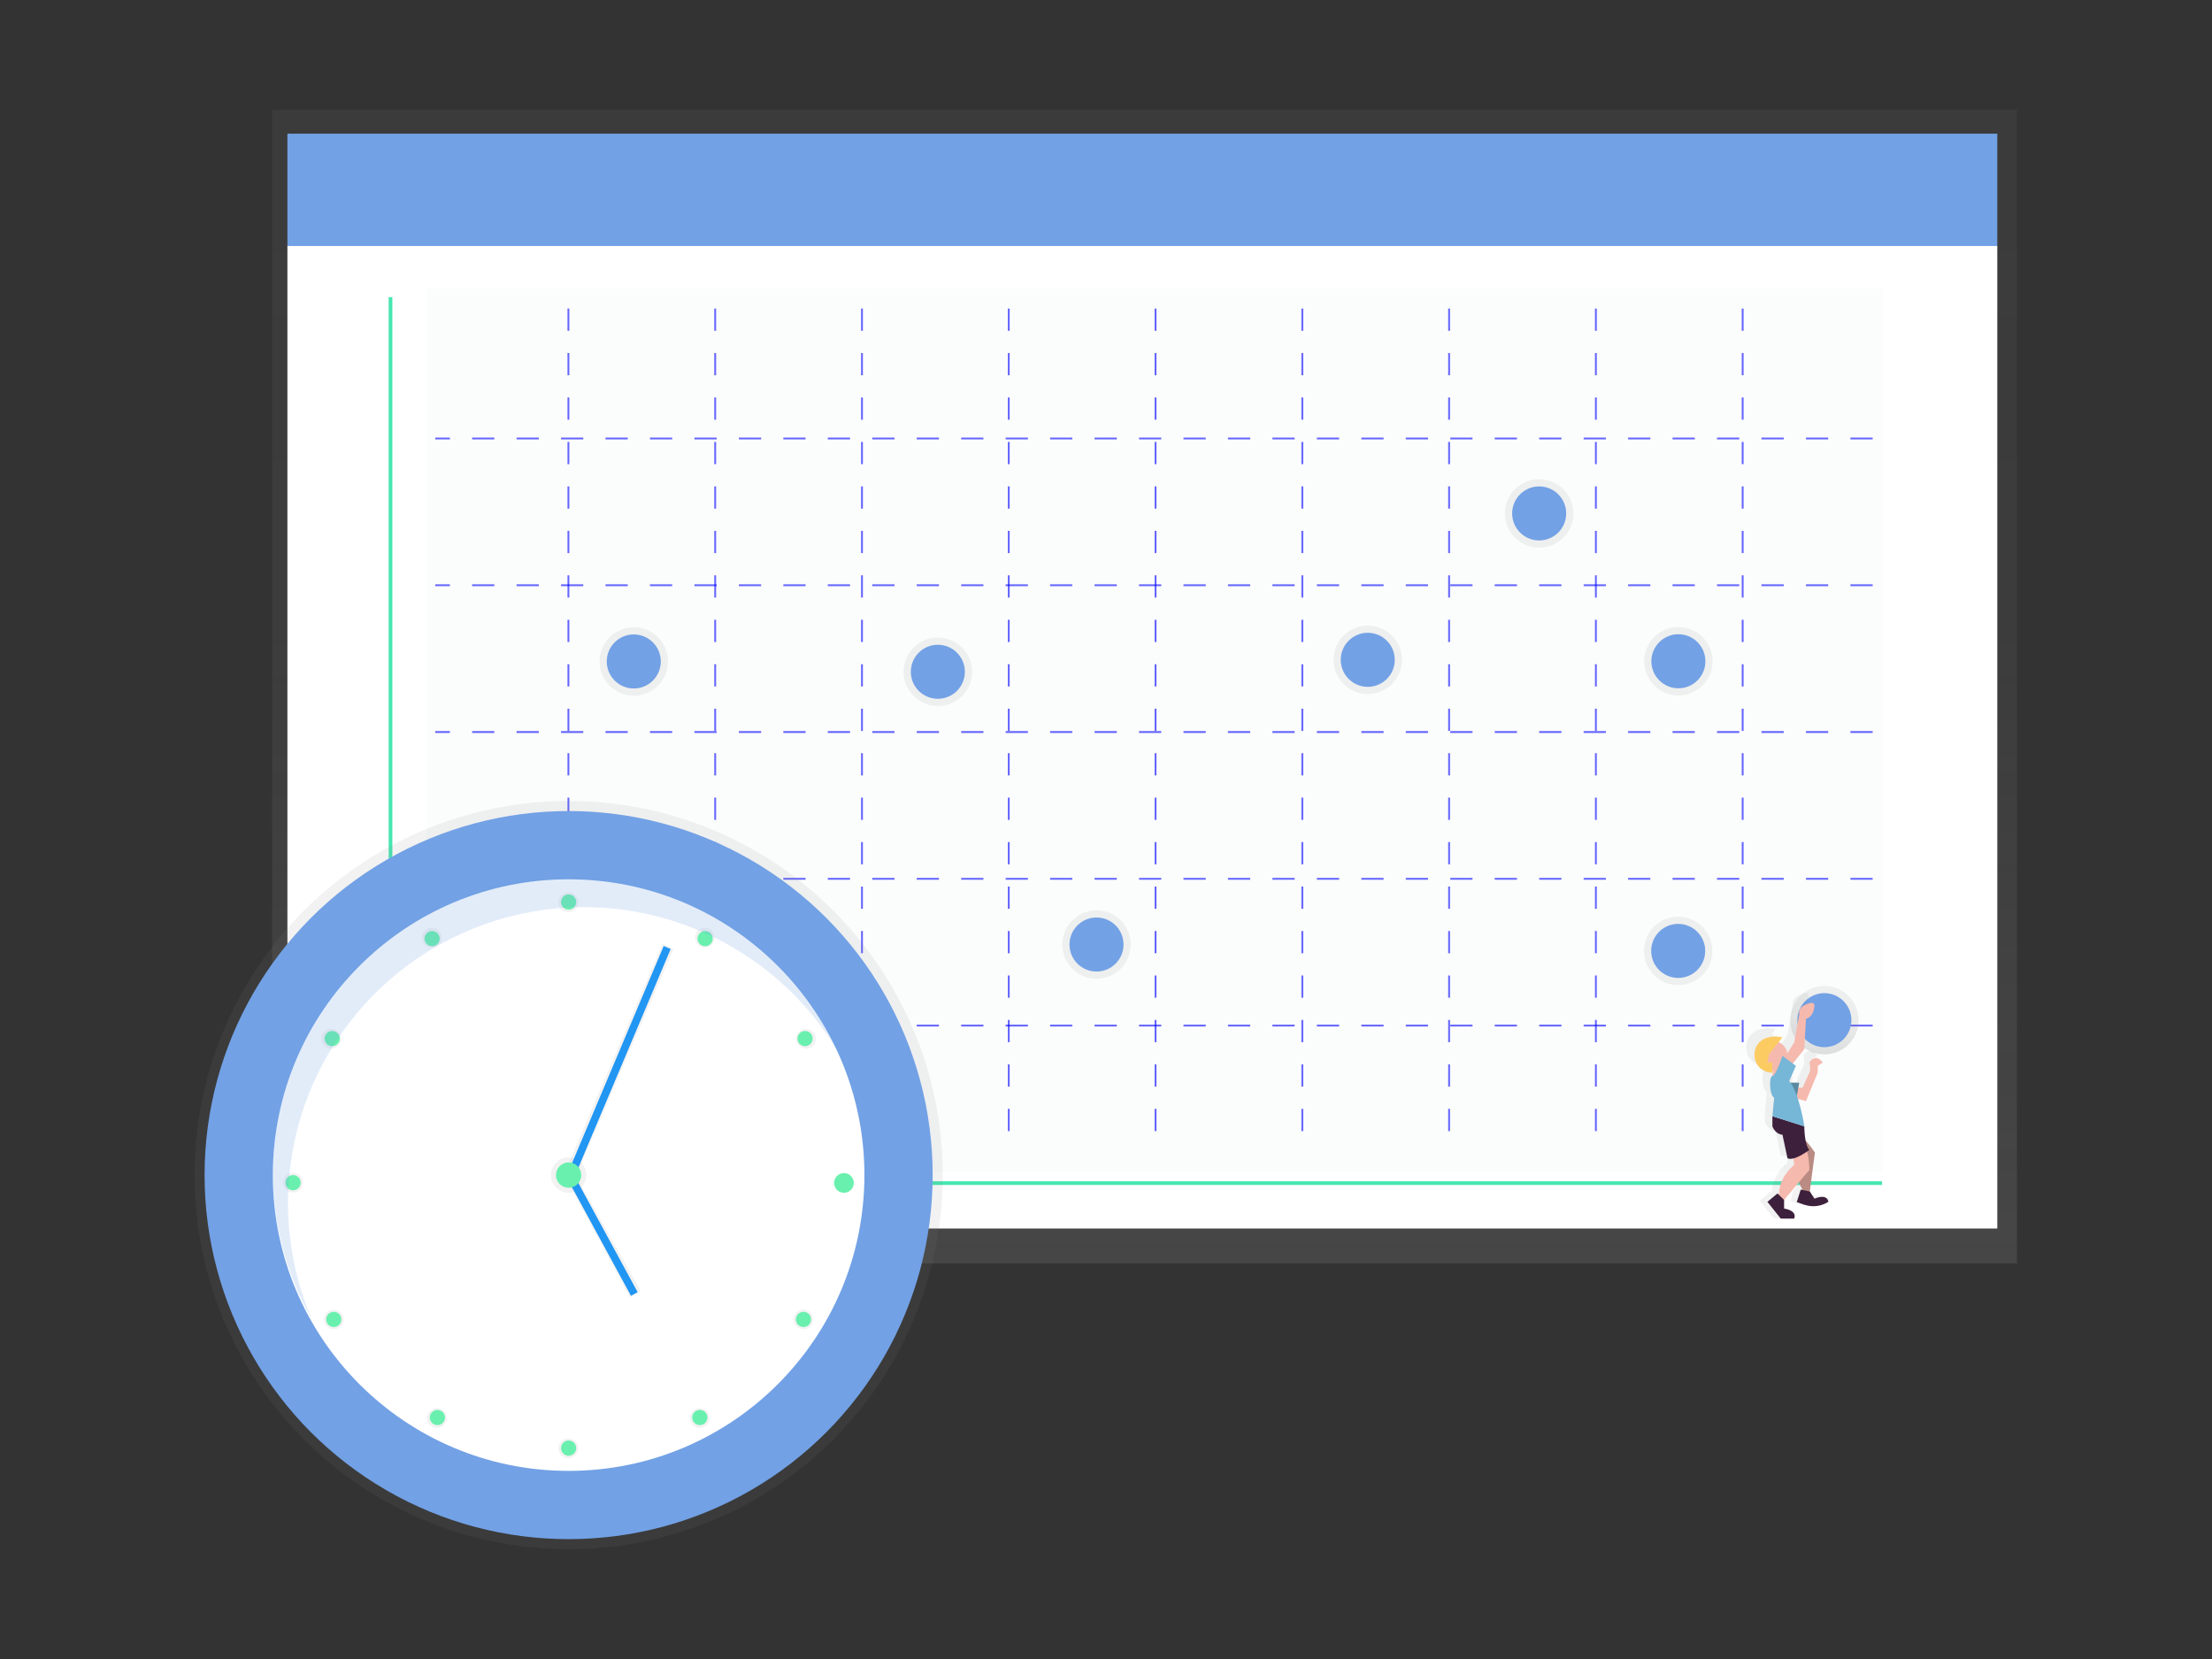 <?xml version="1.0" encoding="UTF-8"?>
<svg width="1200px" height="900px" viewBox="0 0 1200 900" version="1.1" xmlns="http://www.w3.org/2000/svg" xmlns:xlink="http://www.w3.org/1999/xlink">
    <rect x="0" y="0" width="1200" height="900" fill="#333333" stroke="none"/>
    <!-- Generator: Sketch 49.3 (51167) - http://www.bohemiancoding.com/sketch -->
    <title>Cycle Time</title>
    <desc>Created with Sketch.</desc>
    <defs>
        <linearGradient x1="50%" y1="100%" x2="50%" y2="0%" id="linearGradient-1">
            <stop stop-color="#808080" stop-opacity="0.25" offset="0%"></stop>
            <stop stop-color="#808080" stop-opacity="0.12" offset="54%"></stop>
            <stop stop-color="#808080" stop-opacity="0.1" offset="100%"></stop>
        </linearGradient>
        <linearGradient x1="22607%" y1="49430%" x2="22607%" y2="44827%" id="linearGradient-2">
            <stop stop-color="#808080" stop-opacity="0.25" offset="0%"></stop>
            <stop stop-color="#808080" stop-opacity="0.12" offset="54%"></stop>
            <stop stop-color="#808080" stop-opacity="0.1" offset="100%"></stop>
        </linearGradient>
        <linearGradient x1="31417%" y1="43858%" x2="31417%" y2="39255%" id="linearGradient-3">
            <stop stop-color="#808080" stop-opacity="0.25" offset="0%"></stop>
            <stop stop-color="#808080" stop-opacity="0.12" offset="54%"></stop>
            <stop stop-color="#808080" stop-opacity="0.1" offset="100%"></stop>
        </linearGradient>
        <linearGradient x1="40591%" y1="35500%" x2="40591%" y2="30896%" id="linearGradient-4">
            <stop stop-color="#808080" stop-opacity="0.25" offset="0%"></stop>
            <stop stop-color="#808080" stop-opacity="0.12" offset="54%"></stop>
            <stop stop-color="#808080" stop-opacity="0.1" offset="100%"></stop>
        </linearGradient>
        <linearGradient x1="49984%" y1="31744%" x2="49984%" y2="27141%" id="linearGradient-5">
            <stop stop-color="#808080" stop-opacity="0.25" offset="0%"></stop>
            <stop stop-color="#808080" stop-opacity="0.12" offset="54%"></stop>
            <stop stop-color="#808080" stop-opacity="0.1" offset="100%"></stop>
        </linearGradient>
        <linearGradient x1="58896%" y1="31744%" x2="58896%" y2="27141%" id="linearGradient-6">
            <stop stop-color="#808080" stop-opacity="0.25" offset="0%"></stop>
            <stop stop-color="#808080" stop-opacity="0.12" offset="54%"></stop>
            <stop stop-color="#808080" stop-opacity="0.1" offset="100%"></stop>
        </linearGradient>
        <linearGradient x1="68218%" y1="19631%" x2="68218%" y2="15027%" id="linearGradient-7">
            <stop stop-color="#808080" stop-opacity="0.25" offset="0%"></stop>
            <stop stop-color="#808080" stop-opacity="0.12" offset="54%"></stop>
            <stop stop-color="#808080" stop-opacity="0.1" offset="100%"></stop>
        </linearGradient>
        <linearGradient x1="77215%" y1="8971%" x2="77215%" y2="4367%" id="linearGradient-8">
            <stop stop-color="#808080" stop-opacity="0.25" offset="0%"></stop>
            <stop stop-color="#808080" stop-opacity="0.12" offset="54%"></stop>
            <stop stop-color="#808080" stop-opacity="0.1" offset="100%"></stop>
        </linearGradient>
        <linearGradient x1="50%" y1="99.978%" x2="50%" y2="0%" id="linearGradient-9">
            <stop stop-color="#808080" stop-opacity="0.25" offset="0%"></stop>
            <stop stop-color="#808080" stop-opacity="0.12" offset="54%"></stop>
            <stop stop-color="#808080" stop-opacity="0.1" offset="100%"></stop>
        </linearGradient>
        <linearGradient x1="27412%" y1="78599%" x2="27412%" y2="63459%" id="linearGradient-10">
            <stop stop-color="#808080" stop-opacity="0.25" offset="0%"></stop>
            <stop stop-color="#808080" stop-opacity="0.12" offset="54%"></stop>
            <stop stop-color="#808080" stop-opacity="0.1" offset="100%"></stop>
        </linearGradient>
        <linearGradient x1="17155%" y1="66005%" x2="17155%" y2="31695%" id="linearGradient-11">
            <stop stop-color="#808080" stop-opacity="0.25" offset="0%"></stop>
            <stop stop-color="#808080" stop-opacity="0.12" offset="54%"></stop>
            <stop stop-color="#808080" stop-opacity="0.1" offset="100%"></stop>
        </linearGradient>
        <linearGradient x1="17155%" y1="49661%" x2="17155%" y2="48038%" id="linearGradient-12">
            <stop stop-color="#808080" stop-opacity="0.25" offset="0%"></stop>
            <stop stop-color="#808080" stop-opacity="0.12" offset="54%"></stop>
            <stop stop-color="#808080" stop-opacity="0.1" offset="100%"></stop>
        </linearGradient>
        <linearGradient x1="19461%" y1="48950%" x2="19461%" y2="38250%" id="linearGradient-13">
            <stop stop-color="#808080" stop-opacity="0.25" offset="0%"></stop>
            <stop stop-color="#808080" stop-opacity="0.12" offset="54%"></stop>
            <stop stop-color="#808080" stop-opacity="0.1" offset="100%"></stop>
        </linearGradient>
        <linearGradient x1="18761%" y1="54450%" x2="18761%" y2="48850%" id="linearGradient-14">
            <stop stop-color="#808080" stop-opacity="0.25" offset="0%"></stop>
            <stop stop-color="#808080" stop-opacity="0.12" offset="54%"></stop>
            <stop stop-color="#808080" stop-opacity="0.1" offset="100%"></stop>
        </linearGradient>
        <linearGradient x1="50954%" y1="77888%" x2="50954%" y2="76985%" id="linearGradient-15">
            <stop stop-color="#808080" stop-opacity="0.25" offset="0%"></stop>
            <stop stop-color="#808080" stop-opacity="0.12" offset="54%"></stop>
            <stop stop-color="#808080" stop-opacity="0.1" offset="100%"></stop>
        </linearGradient>
        <linearGradient x1="24607%" y1="67917%" x2="24607%" y2="67014%" id="linearGradient-16">
            <stop stop-color="#808080" stop-opacity="0.25" offset="0%"></stop>
            <stop stop-color="#808080" stop-opacity="0.12" offset="54%"></stop>
            <stop stop-color="#808080" stop-opacity="0.1" offset="100%"></stop>
        </linearGradient>
        <linearGradient x1="36444%" y1="76603%" x2="36444%" y2="75699%" id="linearGradient-17">
            <stop stop-color="#808080" stop-opacity="0.25" offset="0%"></stop>
            <stop stop-color="#808080" stop-opacity="0.12" offset="54%"></stop>
            <stop stop-color="#808080" stop-opacity="0.1" offset="100%"></stop>
        </linearGradient>
        <linearGradient x1="64363%" y1="71948%" x2="64363%" y2="71044%" id="linearGradient-18">
            <stop stop-color="#808080" stop-opacity="0.25" offset="0%"></stop>
            <stop stop-color="#808080" stop-opacity="0.12" offset="54%"></stop>
            <stop stop-color="#808080" stop-opacity="0.1" offset="100%"></stop>
        </linearGradient>
        <linearGradient x1="62741%" y1="65689%" x2="62741%" y2="64785%" id="linearGradient-19">
            <stop stop-color="#808080" stop-opacity="0.25" offset="0%"></stop>
            <stop stop-color="#808080" stop-opacity="0.12" offset="54%"></stop>
            <stop stop-color="#808080" stop-opacity="0.1" offset="100%"></stop>
        </linearGradient>
        <linearGradient x1="64363%" y1="59429%" x2="64363%" y2="58526%" id="linearGradient-20">
            <stop stop-color="#808080" stop-opacity="0.25" offset="0%"></stop>
            <stop stop-color="#808080" stop-opacity="0.12" offset="54%"></stop>
            <stop stop-color="#808080" stop-opacity="0.1" offset="100%"></stop>
        </linearGradient>
        <linearGradient x1="69000%" y1="54793%" x2="69000%" y2="53889%" id="linearGradient-21">
            <stop stop-color="#808080" stop-opacity="0.25" offset="0%"></stop>
            <stop stop-color="#808080" stop-opacity="0.12" offset="54%"></stop>
            <stop stop-color="#808080" stop-opacity="0.1" offset="100%"></stop>
        </linearGradient>
        <linearGradient x1="81866%" y1="54909%" x2="81866%" y2="54005%" id="linearGradient-22">
            <stop stop-color="#808080" stop-opacity="0.25" offset="0%"></stop>
            <stop stop-color="#808080" stop-opacity="0.12" offset="54%"></stop>
            <stop stop-color="#808080" stop-opacity="0.1" offset="100%"></stop>
        </linearGradient>
        <linearGradient x1="86387%" y1="59661%" x2="86387%" y2="58758%" id="linearGradient-23">
            <stop stop-color="#808080" stop-opacity="0.25" offset="0%"></stop>
            <stop stop-color="#808080" stop-opacity="0.12" offset="54%"></stop>
            <stop stop-color="#808080" stop-opacity="0.1" offset="100%"></stop>
        </linearGradient>
        <linearGradient x1="87778%" y1="65689%" x2="87778%" y2="64785%" id="linearGradient-24">
            <stop stop-color="#808080" stop-opacity="0.25" offset="0%"></stop>
            <stop stop-color="#808080" stop-opacity="0.12" offset="54%"></stop>
            <stop stop-color="#808080" stop-opacity="0.1" offset="100%"></stop>
        </linearGradient>
        <linearGradient x1="86387%" y1="71716%" x2="86387%" y2="70813%" id="linearGradient-25">
            <stop stop-color="#808080" stop-opacity="0.25" offset="0%"></stop>
            <stop stop-color="#808080" stop-opacity="0.12" offset="54%"></stop>
            <stop stop-color="#808080" stop-opacity="0.1" offset="100%"></stop>
        </linearGradient>
    </defs>
    <g id="Cycle-Time" stroke="none" stroke-width="1" fill="none" fill-rule="evenodd">
        <g id="Group-11" transform="translate(105.5, 59.5)">
            <rect id="Rectangle-path" fill="url(#linearGradient-1)" fill-rule="nonzero" x="42.133" y="0" width="946.542" height="625.901"></rect>
            <rect id="Rectangle-path" fill="#FFFFFF" fill-rule="nonzero" x="50.415" y="73.949" width="927.611" height="533.022"></rect>
            <g id="Group-12" transform="translate(74, 97)">
                <polygon id="Shape" fill="#ECEFF1" fill-rule="nonzero" opacity="0.201" transform="translate(446.721, 239.566) scale(-1, 1) translate(-446.721, -239.566) " points="51.925 0.011 841.517 0.011 841.517 479.121 51.925 479.121"></polygon>
                <g id="Group-2" opacity="0.599" transform="translate(127.235, 10.117)" stroke="#0000FF" stroke-dasharray="12.06">
                    <path d="M638.648,0.771 L638.648,457.925" id="Shape"></path>
                    <path d="M559.021,0.771 L559.021,457.925" id="Shape"></path>
                    <path d="M479.393,0.771 L479.393,457.925" id="Shape"></path>
                    <path d="M399.765,0.771 L399.765,457.925" id="Shape"></path>
                    <path d="M320.137,0.771 L320.137,457.925" id="Shape"></path>
                    <path d="M240.51,0.771 L240.51,457.925" id="Shape"></path>
                    <path d="M160.882,0.771 L160.882,457.925" id="Shape"></path>
                    <path d="M81.254,0.771 L81.254,457.925" id="Shape"></path>
                    <path d="M1.627,0.771 L1.627,457.925" id="Shape"></path>
                </g>
                <g id="Group-2" opacity="0.599" transform="translate(446.097, 241.315) rotate(90) translate(-446.097, -241.315) translate(285.097, -149.185)" stroke="#0000FF" stroke-dasharray="12.06">
                    <path d="M319.558,0.193 L319.558,779.975" id="Shape"></path>
                    <path d="M239.93,0.193 L239.93,779.975" id="Shape"></path>
                    <path d="M160.302,0.193 L160.302,779.975" id="Shape"></path>
                    <path d="M80.674,0.193 L80.674,779.975" id="Shape"></path>
                    <path d="M1.047,0.193 L1.047,779.975" id="Shape"></path>
                </g>
                <g id="Group-10" transform="translate(0.087, 3.637)" stroke="#47E6B1" stroke-width="2">
                    <path d="M32.263,1.06 L32.263,514.7" id="Shape"></path>
                    <path d="M0.077,481.7 L841.413,481.7" id="Shape"></path>
                </g>
                <g id="Group-8" transform="translate(712.231, 340.172)" fill-rule="nonzero">
                    <circle id="Oval" fill="url(#linearGradient-2)" cx="18.681" cy="19.19" r="18.568"></circle>
                    <circle id="Oval" fill="#72A1E5" cx="18.681" cy="19.19" r="14.656"></circle>
                </g>
                <g id="Group-7" transform="translate(712.231, 183.227)" fill-rule="nonzero">
                    <circle id="Oval" fill="url(#linearGradient-3)" cx="18.785" cy="19.004" r="18.568"></circle>
                    <circle id="Oval" fill="#72A1E5" cx="18.785" cy="19.004" r="14.656"></circle>
                </g>
                <g id="Group-6" transform="translate(636.135, 102.811)" fill-rule="nonzero">
                    <circle id="Oval" fill="url(#linearGradient-4)" cx="19.358" cy="19.222" r="18.568"></circle>
                    <circle id="Oval" fill="#72A1E5" cx="19.358" cy="19.222" r="14.656"></circle>
                </g>
                <g id="Group-5" transform="translate(543.2, 182.147)" fill-rule="nonzero">
                    <circle id="Oval" fill="url(#linearGradient-5)" cx="19.302" cy="19.302" r="18.568"></circle>
                    <circle id="Oval" fill="#72A1E5" cx="19.302" cy="19.302" r="14.656"></circle>
                </g>
                <g id="Group-4" transform="translate(396.147, 336.997)" fill-rule="nonzero">
                    <circle id="Oval" fill="url(#linearGradient-6)" cx="19.205" cy="18.899" r="18.568"></circle>
                    <circle id="Oval" fill="#72A1E5" cx="19.205" cy="18.899" r="14.656"></circle>
                </g>
                <g id="Group-3" transform="translate(310.351, 189.152)" fill-rule="nonzero">
                    <circle id="Oval" fill="url(#linearGradient-7)" cx="18.923" cy="18.786" r="18.568"></circle>
                    <circle id="Oval" fill="#72A1E5" cx="18.923" cy="18.786" r="14.656"></circle>
                </g>
                <g id="Group" transform="translate(145.692, 183.227)" fill-rule="nonzero">
                    <circle id="Oval" fill="url(#linearGradient-8)" cx="18.632" cy="19.109" r="18.568"></circle>
                    <circle id="Oval" fill="#72A1E5" cx="18.632" cy="19.109" r="14.656"></circle>
                </g>
                <g id="Group-9" transform="translate(791.567, 377.97)" fill-rule="nonzero">
                    <circle id="Oval" fill="url(#linearGradient-9)" cx="18.648" cy="18.964" r="18.568"></circle>
                    <circle id="Oval" fill="#72A1E5" cx="18.648" cy="18.964" r="14.656"></circle>
                </g>
                <g id="Boy" transform="translate(767.561, 382.004)" fill-rule="nonzero">
                    <path d="M34.168,111.096 L31.53,107.063 L34.434,85.083 C32.891,82.717 31.145,80.491 29.215,78.428 C28.714,75.71 28.445,72.955 28.409,70.192 C27.571,64.95 26.361,59.775 24.787,54.705 L29.36,55.955 L36.007,39.823 L36.007,36.024 L38.854,34.128 C38.854,34.128 35.055,28.433 31.256,34.128 C31.256,34.128 32.208,37.927 31.256,39.823 C30.304,41.719 27.457,48.373 27.457,48.373 L25.037,48.373 L25.553,45.526 L20.584,45.526 C20.342,45.187 20.1,44.864 19.85,44.574 L23.65,36.024 L21.851,34.628 L28.376,26.465 L29.328,9.373 C33.103,8.115 33.958,4.356 34.112,1.96 C34.128,1.45 33.903,0.963 33.504,0.645 C33.106,0.327 32.58,0.217 32.087,0.347 C23.892,2.444 25.537,6.566 25.537,6.566 L22.69,22.698 L18.794,28.821 C18.327,26.038 16.515,23.665 13.954,22.481 L16.1,19.803 C12.967,19.071 9.693,19.23 6.646,20.262 C-1.864,23.489 -1.848,35.871 6.646,39.137 C7.834,39.622 9.116,39.831 10.397,39.75 L10.397,38.799 L10.752,38.799 C10.607,39.686 10.469,40.678 10.397,41.662 C8.501,41.662 8.501,52.148 11.349,54.003 L10.397,64.489 L10.397,70.184 C12.292,74.935 16.092,74.935 16.092,74.935 L18.939,88.228 C20.007,88.648 21.188,88.682 22.278,88.325 L22.738,92.02 C22.738,92.02 14.188,98.666 14.188,108.152 L13.873,108.773 L13.236,108.152 L7.541,112.903 L15.124,122.389 L22.722,122.389 C24.618,117.638 17.027,116.694 17.027,116.694 L17.027,111.814 L25.473,101.788 C25.897,103.078 26.479,104.311 27.207,105.458 L27.279,106.152 L26.408,105.974 L24.166,113.04 L28.489,114.508 C33.03,116.061 38.03,115.468 42.081,112.895 C41.081,107.829 34.168,111.096 34.168,111.096 Z" id="Shape" fill="url(#linearGradient-10)"></path>
                    <path d="M15.325,39.783 C15.325,39.783 13.26,48.446 15.325,49.68 L21.512,45.969 L17.39,38.129 L15.325,39.783 Z" id="Shape" fill="#F6B9AD"></path>
                    <path d="M41.782,37.919 C41.782,37.919 38.137,32.459 34.523,37.919 C34.523,37.919 35.434,41.565 34.523,43.38 C33.611,45.195 30.877,51.575 30.877,51.575 L22.657,51.575 L22.657,56.125 L32.676,58.859 L39.048,43.38 L39.048,39.734 L41.782,37.919 Z" id="Shape" fill="#F6B9AD"></path>
                    <polygon id="Shape" fill="#5989A1" points="29.03 48.841 27.207 58.859 19.923 57.036 19.923 48.841"></polygon>
                    <circle id="Oval" fill="#F6B9AD" cx="14.462" cy="34.273" r="8.195"></circle>
                    <path d="M12.639,33.362 L19.899,24.255 C16.895,23.552 13.755,23.703 10.832,24.691 C2.677,27.788 2.694,39.662 10.832,42.783 C11.972,43.248 13.202,43.45 14.43,43.372 L14.43,37.911 L11.695,37.911 L12.639,33.362 Z" id="Shape" fill="#FCCC63"></path>
                    <path d="M32.676,14.245 L31.764,30.636 L24.505,39.742 L19.955,37.008 L26.328,26.99 L29.062,11.511 C29.062,11.511 27.449,7.566 35.346,5.55 C35.831,5.42 36.348,5.534 36.734,5.854 C37.121,6.175 37.328,6.662 37.29,7.163 C37.112,9.462 36.289,13.035 32.676,14.245 Z" id="Shape" fill="#F6B9AD"></path>
                    <path d="M24.448,83.26 L29.135,88.906 C29.135,88.906 25.658,98.69 30.562,106.361 L30.772,108.386 L34.547,109.193 L37.515,86.768 C37.515,86.768 32.127,78.323 28.352,77.492 L24.448,83.26 Z" id="Shape" fill="#B98B82"></path>
                    <path d="M34.757,107.87 L37.306,111.79 C37.306,111.79 43.936,108.636 44.848,113.452 C40.973,115.942 36.177,116.535 31.813,115.065 L27.667,113.653 L29.82,106.878 L34.757,107.87 Z" id="Shape" fill="#3D203C"></path>
                    <path d="M25.392,86.18 L26.303,93.439 C26.303,93.439 18.108,99.812 18.108,108.918 L17.197,110.741 L19.931,113.476 L34.499,96.174 C34.499,96.174 34.499,86.155 31.764,83.429 L25.392,86.18 Z" id="Shape" fill="#F6B9AD"></path>
                    <path d="M20.802,112.459 L20.802,117.138 C20.802,117.138 28.062,118.049 26.263,122.599 L19.003,122.599 L11.744,113.492 L17.205,108.942 L20.802,112.459 Z" id="Shape" fill="#3D203C"></path>
                    <path d="M34.491,85.284 C34.491,85.284 26.295,91.657 22.649,89.834 L19.915,77.089 C19.915,77.089 16.269,77.089 14.454,72.54 L14.454,67.055 L31.756,72.515 C31.756,72.515 31.764,82.534 34.491,85.284 Z" id="Shape" fill="#3D203C"></path>
                    <path d="M27.207,39.734 L19.947,34.273 C19.947,34.273 16.301,45.203 14.486,45.203 C12.671,45.203 12.639,55.221 15.398,57.052 L14.486,67.071 L31.788,72.532 C31.788,72.532 29.054,54.318 23.593,47.946 L27.207,39.734 Z" id="Shape" fill="#76B6D7"></path>
                </g>
            </g>
            <rect id="Rectangle-path" fill="#72A1E5" fill-rule="nonzero" x="50.415" y="13.015" width="927.611" height="60.934"></rect>
            <g id="Clock" transform="translate(0, 375)" fill-rule="nonzero">
                <circle id="Oval" fill="url(#linearGradient-11)" cx="202.974" cy="202.982" r="202.974"></circle>
                <circle id="Oval" fill="#72A1E5" cx="202.974" cy="202.982" r="197.496"></circle>
                <circle id="Oval" fill="#FFFFFF" cx="202.974" cy="202.982" r="160.463"></circle>
                <circle id="Oval" fill="url(#linearGradient-12)" cx="202.974" cy="202.982" r="9.596"></circle>
                <path d="M256.466,79.553 L204.347,202.982" id="Shape" fill="#72A1E5"></path>
                <polygon id="Shape" fill="url(#linearGradient-13)" points="206.595 204.166 200.679 202.178 253.922 77.566 259.838 80.346"></polygon>
                <rect id="Rectangle-path" fill="#2196F3" transform="translate(230.393, 141.228) rotate(-67.11) translate(-230.393, -141.228) " x="163.402" y="139.169" width="133.983" height="4.117"></rect>
                <path d="M204.347,204.355 L238.635,267.442" id="Shape" fill="#72A1E5"></path>
                <polygon id="Shape" fill="url(#linearGradient-14)" points="236.174 269.24 201.862 205.349 206.595 202.982 242.09 265.691"></polygon>
                <rect id="Rectangle-path" fill="#2196F3" transform="translate(221.47, 235.94) rotate(-28.52) translate(-221.47, -235.94) " x="219.411" y="200.036" width="4.117" height="71.807"></rect>
                <circle id="Oval" fill="#72A1E5" cx="352.469" cy="207.1" r="4.117"></circle>
                <circle id="Oval" fill="url(#linearGradient-15)" transform="translate(74.204, 129.054) rotate(-60) translate(-74.204, -129.054) " cx="74.204" cy="129.054" r="5.348"></circle>
                <circle id="Oval" fill="url(#linearGradient-16)" transform="translate(75.573, 281.282) rotate(-30) translate(-75.573, -281.282) " cx="75.573" cy="281.282" r="5.348"></circle>
                <circle id="Oval" fill="url(#linearGradient-17)" cx="53.491" cy="207.1" r="5.348"></circle>
                <circle id="Oval" fill="url(#linearGradient-18)" transform="translate(128.781, 74.196) rotate(-30) translate(-128.781, -74.196) " cx="128.781" cy="74.196" r="5.348"></circle>
                <circle id="Oval" fill="url(#linearGradient-19)" transform="translate(202.841, 55.003) rotate(-30) translate(-202.841, -55.003) " cx="202.841" cy="55.003" r="5.348"></circle>
                <circle id="Oval" fill="url(#linearGradient-20)" transform="translate(276.9, 74.202) rotate(-30) translate(-276.9, -74.202) " cx="276.9" cy="74.202" r="5.348"></circle>
                <circle id="Oval" fill="url(#linearGradient-21)" transform="translate(331.757, 129.063) rotate(-30) translate(-331.757, -129.063) " cx="331.757" cy="129.063" r="5.348"></circle>
                <circle id="Oval" fill="url(#linearGradient-22)" transform="translate(330.391, 281.294) rotate(-30) translate(-330.391, -281.294) " cx="330.391" cy="281.294" r="5.348"></circle>
                <circle id="Oval" fill="url(#linearGradient-23)" transform="translate(274.156, 334.777) rotate(-30) translate(-274.156, -334.777) " cx="274.156" cy="334.777" r="5.348"></circle>
                <circle id="Oval" fill="url(#linearGradient-24)" transform="translate(202.835, 351.243) rotate(-30) translate(-202.835, -351.243) " cx="202.835" cy="351.243" r="5.348"></circle>
                <circle id="Oval" fill="url(#linearGradient-25)" transform="translate(131.525, 334.783) rotate(-30) translate(-131.525, -334.783) " cx="131.525" cy="334.783" r="5.348"></circle>
                <circle id="Oval" fill="#69F0AE" cx="202.974" cy="54.86" r="4.117"></circle>
                <circle id="Oval" fill="#69F0AE" transform="translate(277.035, 74.701) rotate(-60) translate(-277.035, -74.701) " cx="277.035" cy="74.701" r="4.117"></circle>
                <circle id="Oval" fill="#69F0AE" transform="translate(331.245, 128.922) rotate(-30) translate(-331.245, -128.922) " cx="331.245" cy="128.922" r="4.117"></circle>
                <circle id="Oval" fill="#69F0AE" transform="translate(330.388, 281.285) rotate(-60) translate(-330.388, -281.285) " cx="330.388" cy="281.285" r="4.117"></circle>
                <circle id="Oval" fill="#69F0AE" transform="translate(274.156, 334.496) rotate(-30) translate(-274.156, -334.496) " cx="274.156" cy="334.496" r="4.117"></circle>
                <circle id="Oval" fill="#69F0AE" transform="translate(128.911, 74.714) rotate(-30) translate(-128.911, -74.714) " cx="128.911" cy="74.714" r="4.117"></circle>
                <circle id="Oval" fill="#69F0AE" transform="translate(74.707, 128.925) rotate(-60) translate(-74.707, -128.925) " cx="74.707" cy="128.925" r="4.117"></circle>
                <circle id="Oval" fill="#69F0AE" transform="translate(352.338, 207.24) rotate(-30) translate(-352.338, -207.24) " cx="352.338" cy="207.24" r="5.348"></circle>
                <circle id="Oval" fill="#69F0AE" transform="translate(75.573, 281.282) rotate(-30) translate(-75.573, -281.282) " cx="75.573" cy="281.282" r="4.117"></circle>
                <circle id="Oval" fill="#69F0AE" transform="translate(131.792, 334.501) rotate(-60) translate(-131.792, -334.501) " cx="131.792" cy="334.501" r="4.117"></circle>
                <circle id="Oval" fill="#69F0AE" cx="53.491" cy="207.1" r="4.117"></circle>
                <circle id="Oval" fill="#69F0AE" cx="202.974" cy="351.093" r="4.117"></circle>
                <path d="M50.746,218.068 C50.768,145.364 99.663,81.756 169.916,63.039 C240.17,44.322 314.23,75.171 350.422,138.227 C326.889,83.562 275.036,46.409 215.707,41.702 C156.378,36.995 99.316,65.507 67.458,115.778 C35.599,166.048 34.177,229.821 63.761,281.463 C55.148,261.439 50.719,239.866 50.746,218.068 Z" id="Shape" fill="#72A1E5" opacity="0.2"></path>
                <circle id="Oval" fill="#69F0AE" cx="202.974" cy="202.982" r="6.862"></circle>
            </g>
        </g>
    </g>
</svg>
